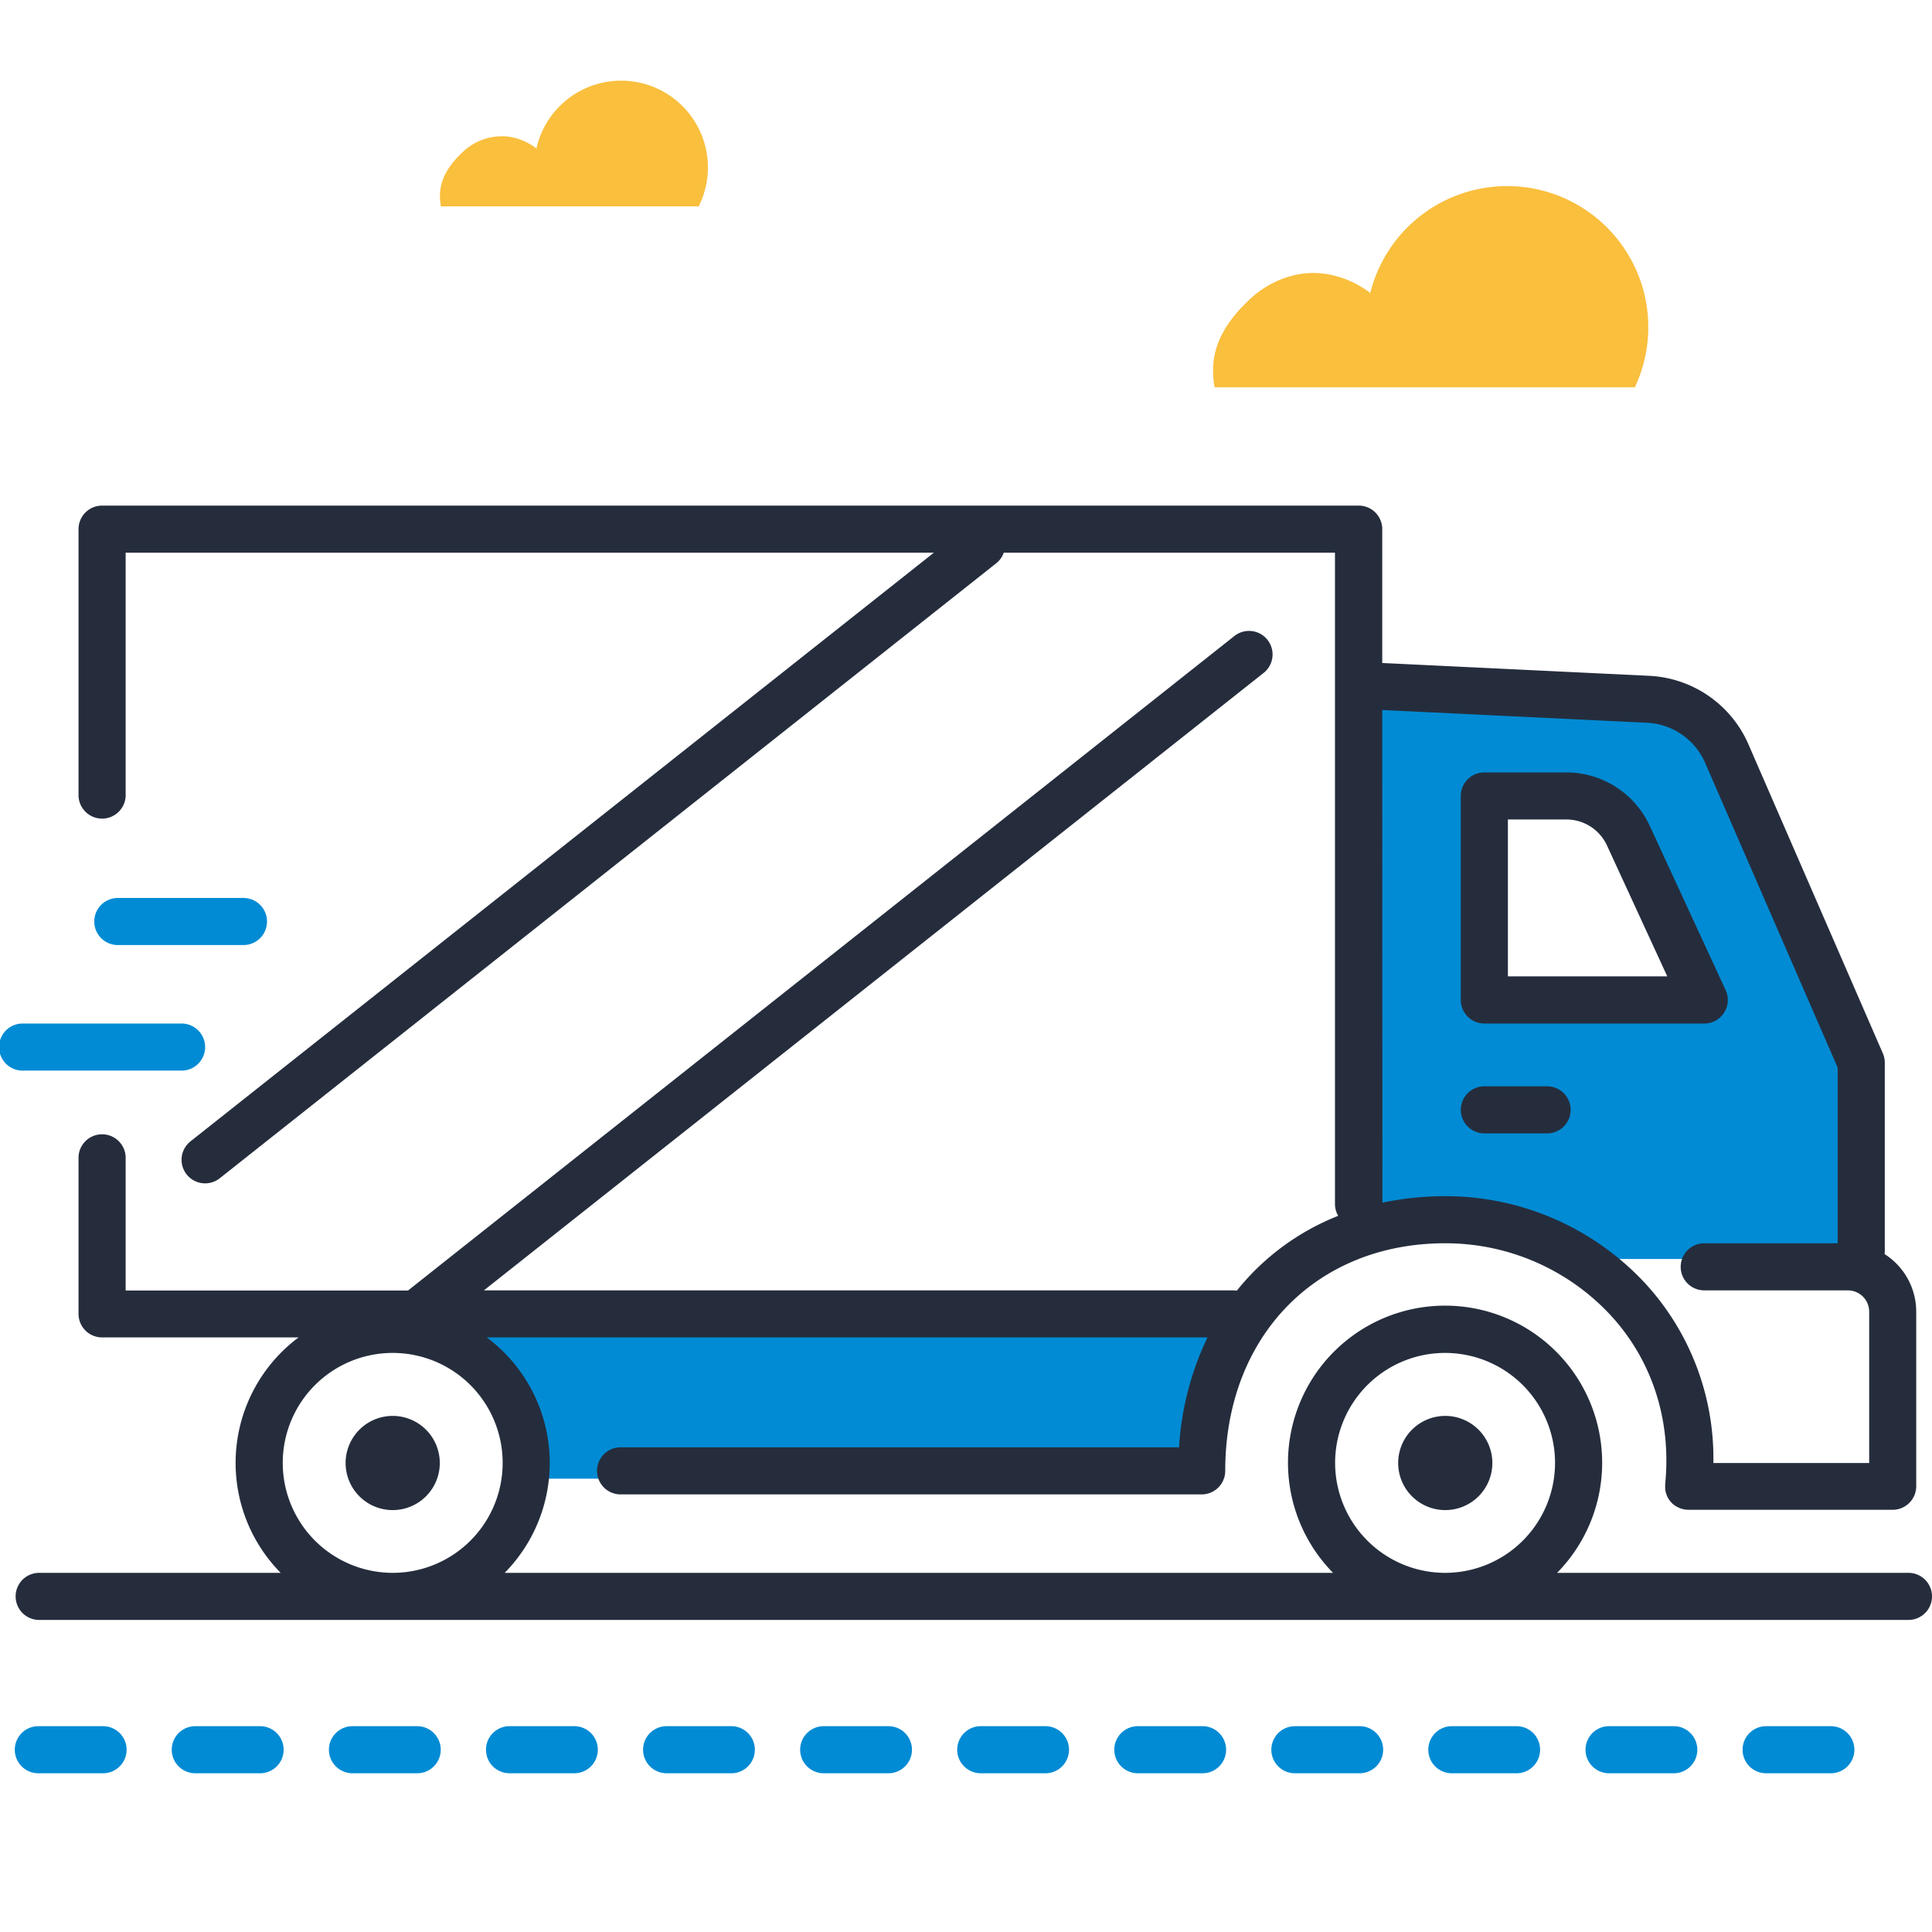 <svg id="圖層_1" data-name="圖層 1" xmlns="http://www.w3.org/2000/svg" viewBox="0 0 512 512"><defs><style>.cls-1{fill:#018bd4;}.cls-2{fill:#252d3d;}.cls-3{fill:#f9bf3d;}</style></defs><title>sv</title><path class="cls-1" d="M459.65,199.6a23.82,23.82,0,0,0-20.77-14.29l-76.73-3.49v143.5c17.38-6.41,41.62-4.16,59.63,8.32h73.57v-52Zm-64.2,67.49V213H417.2a18.05,18.05,0,0,1,16.39,10.48l20.13,43.59Z"/><path class="cls-1" d="M316.36,391.87H141.53c-2.31-16-9.84-29.62-20.81-41.6h204A115.81,115.81,0,0,0,316.36,391.87Z"/><path class="cls-1" d="M484.94,469.93H468.29a6.24,6.24,0,1,1,0-12.47h16.65a6.24,6.24,0,1,1,0,12.47Zm-41.62,0H426.67a6.24,6.24,0,1,1,0-12.47h16.65a6.24,6.24,0,1,1,0,12.47Zm-41.63,0H385a6.24,6.24,0,1,1,0-12.47h16.65a6.24,6.24,0,1,1,0,12.47Zm-41.63,0H343.41a6.24,6.24,0,1,1,0-12.47h16.65a6.24,6.24,0,1,1,0,12.47Zm-41.62,0H301.79a6.24,6.24,0,1,1,0-12.47h16.65a6.24,6.24,0,1,1,0,12.47Zm-41.63,0H260.16a6.24,6.24,0,1,1,0-12.47h16.65a6.24,6.24,0,1,1,0,12.47Zm-41.62,0H218.54a6.24,6.24,0,1,1,0-12.47h16.65a6.24,6.24,0,1,1,0,12.47Zm-41.63,0H176.91a6.24,6.24,0,1,1,0-12.47h16.65a6.24,6.24,0,1,1,0,12.47Zm-41.62,0H135.28a6.24,6.24,0,1,1,0-12.47h16.66a6.24,6.24,0,1,1,0,12.47Zm-41.63,0H93.66a6.24,6.24,0,1,1,0-12.47h16.65a6.24,6.24,0,1,1,0,12.47Zm-41.63,0H52a6.24,6.24,0,1,1,0-12.47H68.68a6.24,6.24,0,1,1,0,12.47Zm-41.62,0H10.41a6.24,6.24,0,1,1,0-12.47H27.06a6.24,6.24,0,1,1,0,12.47Z"/><path class="cls-1" d="M64.52,250.45H31.22a6.24,6.24,0,0,1,0-12.48h33.3a6.24,6.24,0,1,1,0,12.48Z"/><path class="cls-1" d="M47.87,283.72H6.24a6.24,6.24,0,1,1,0-12.47H47.87a6.24,6.24,0,1,1,0,12.47Z"/><path class="cls-2" d="M505.76,416.82H412.65a41.63,41.63,0,1,0-59.38,0H133.75A41.5,41.5,0,0,0,129,354.43H320a78,78,0,0,0-7.54,29.12h-148a6.24,6.24,0,0,0,0,12.48h154a6.24,6.24,0,0,0,6.24-6.24c0-35.51,24-60.31,58.28-60.31a59.69,59.69,0,0,1,44.2,19.45c10.76,11.89,15.78,27.64,14.11,44.36q0,.33,0,.66h0c0,.12,0,.24,0,.37s0,.17,0,.26.05.41.09.61l.06.24.09.35a3.84,3.84,0,0,0,.14.36,1.72,1.72,0,0,0,.07.21c0,.12.11.23.17.35l.09.2c0,.09.11.18.17.27s.09.17.15.25l.14.19a3.15,3.15,0,0,0,.22.29l.1.11.3.34,0,0a6.45,6.45,0,0,0,1.4,1l.11.05a4.25,4.25,0,0,0,.43.21,6.22,6.22,0,0,0,2.44.5h54.11a6.25,6.25,0,0,0,6.25-6.24V347.6a18.1,18.1,0,0,0-8.38-15.25,6.84,6.84,0,0,0,.05-.79V281.64a6.22,6.22,0,0,0-.51-2.48L463.29,197.1a30.27,30.27,0,0,0-26.19-18l-70.79-3.4V140.23a6.24,6.24,0,0,0-6.25-6.24h-333a6.24,6.24,0,0,0-6.25,6.24v70.71a6.25,6.25,0,0,0,12.49,0V146.47H247.48l-197,156a6.24,6.24,0,0,0,7.76,9.78L264,149.28a6.13,6.13,0,0,0,2-2.81h87.78V319.08a6.27,6.27,0,0,0,.85,3.13,65,65,0,0,0-26.87,19.84,5.92,5.92,0,0,0-1-.09H128.24L334.8,178.39a6.24,6.24,0,1,0-7.75-9.78L108.13,342H33.3V306.6a6.25,6.25,0,0,0-12.49,0v41.59a6.24,6.24,0,0,0,6.25,6.24H79.12a41.5,41.5,0,0,0-4.74,62.39h-64a6.24,6.24,0,1,0,0,12.48H505.76a6.24,6.24,0,0,0,0-12.48ZM366.31,188.16l70.2,3.38a17.7,17.7,0,0,1,15.33,10.54L487,282.94v46.54H451.64a6.24,6.24,0,0,0,0,12.48H489.7a5.65,5.65,0,0,1,5.65,5.64v40.11H454.06a68.49,68.49,0,0,0-17.64-47.15A72.2,72.2,0,0,0,383,317a80.12,80.12,0,0,0-16.65,1.72ZM353.82,387.71A29.14,29.14,0,1,1,383,416.82,29.17,29.17,0,0,1,353.82,387.71Zm-278.89,0a29.14,29.14,0,1,1,29.13,29.11A29.16,29.16,0,0,1,74.93,387.71Z"/><path class="cls-2" d="M393.37,271.25h58.27a6.24,6.24,0,0,0,5.67-8.86L437.18,218.8a24.37,24.37,0,0,0-22.07-14.1H393.37a6.24,6.24,0,0,0-6.25,6.24V265A6.25,6.25,0,0,0,393.37,271.25Zm6.24-54.08h15.5A11.85,11.85,0,0,1,425.84,224l16,34.74H399.61Z"/><path class="cls-2" d="M393.37,300.36H410a6.24,6.24,0,0,0,0-12.48H393.37a6.24,6.24,0,1,0,0,12.48Z"/><path class="cls-2" d="M104.06,375.23a12.48,12.48,0,1,0,12.49,12.48A12.48,12.48,0,0,0,104.06,375.23Z"/><path class="cls-2" d="M383,375.23a12.48,12.48,0,1,0,12.49,12.48A12.49,12.49,0,0,0,383,375.23Z"/><path class="cls-3" d="M185.16,54.69a23,23,0,1,0-43-15.35,15.82,15.82,0,0,0-7.28-3.11,15,15,0,0,0-12.34,4.15c-5.88,5.52-6.42,10.13-5.7,14.31Z"/><path class="cls-3" d="M433.25,102.65a37.4,37.4,0,1,0-70.12-25,25.84,25.84,0,0,0-11.87-5.07c-7.3-1.1-14.71,1.71-20.1,6.77-9.58,9-10.46,16.5-9.28,23.3Z"/></svg>